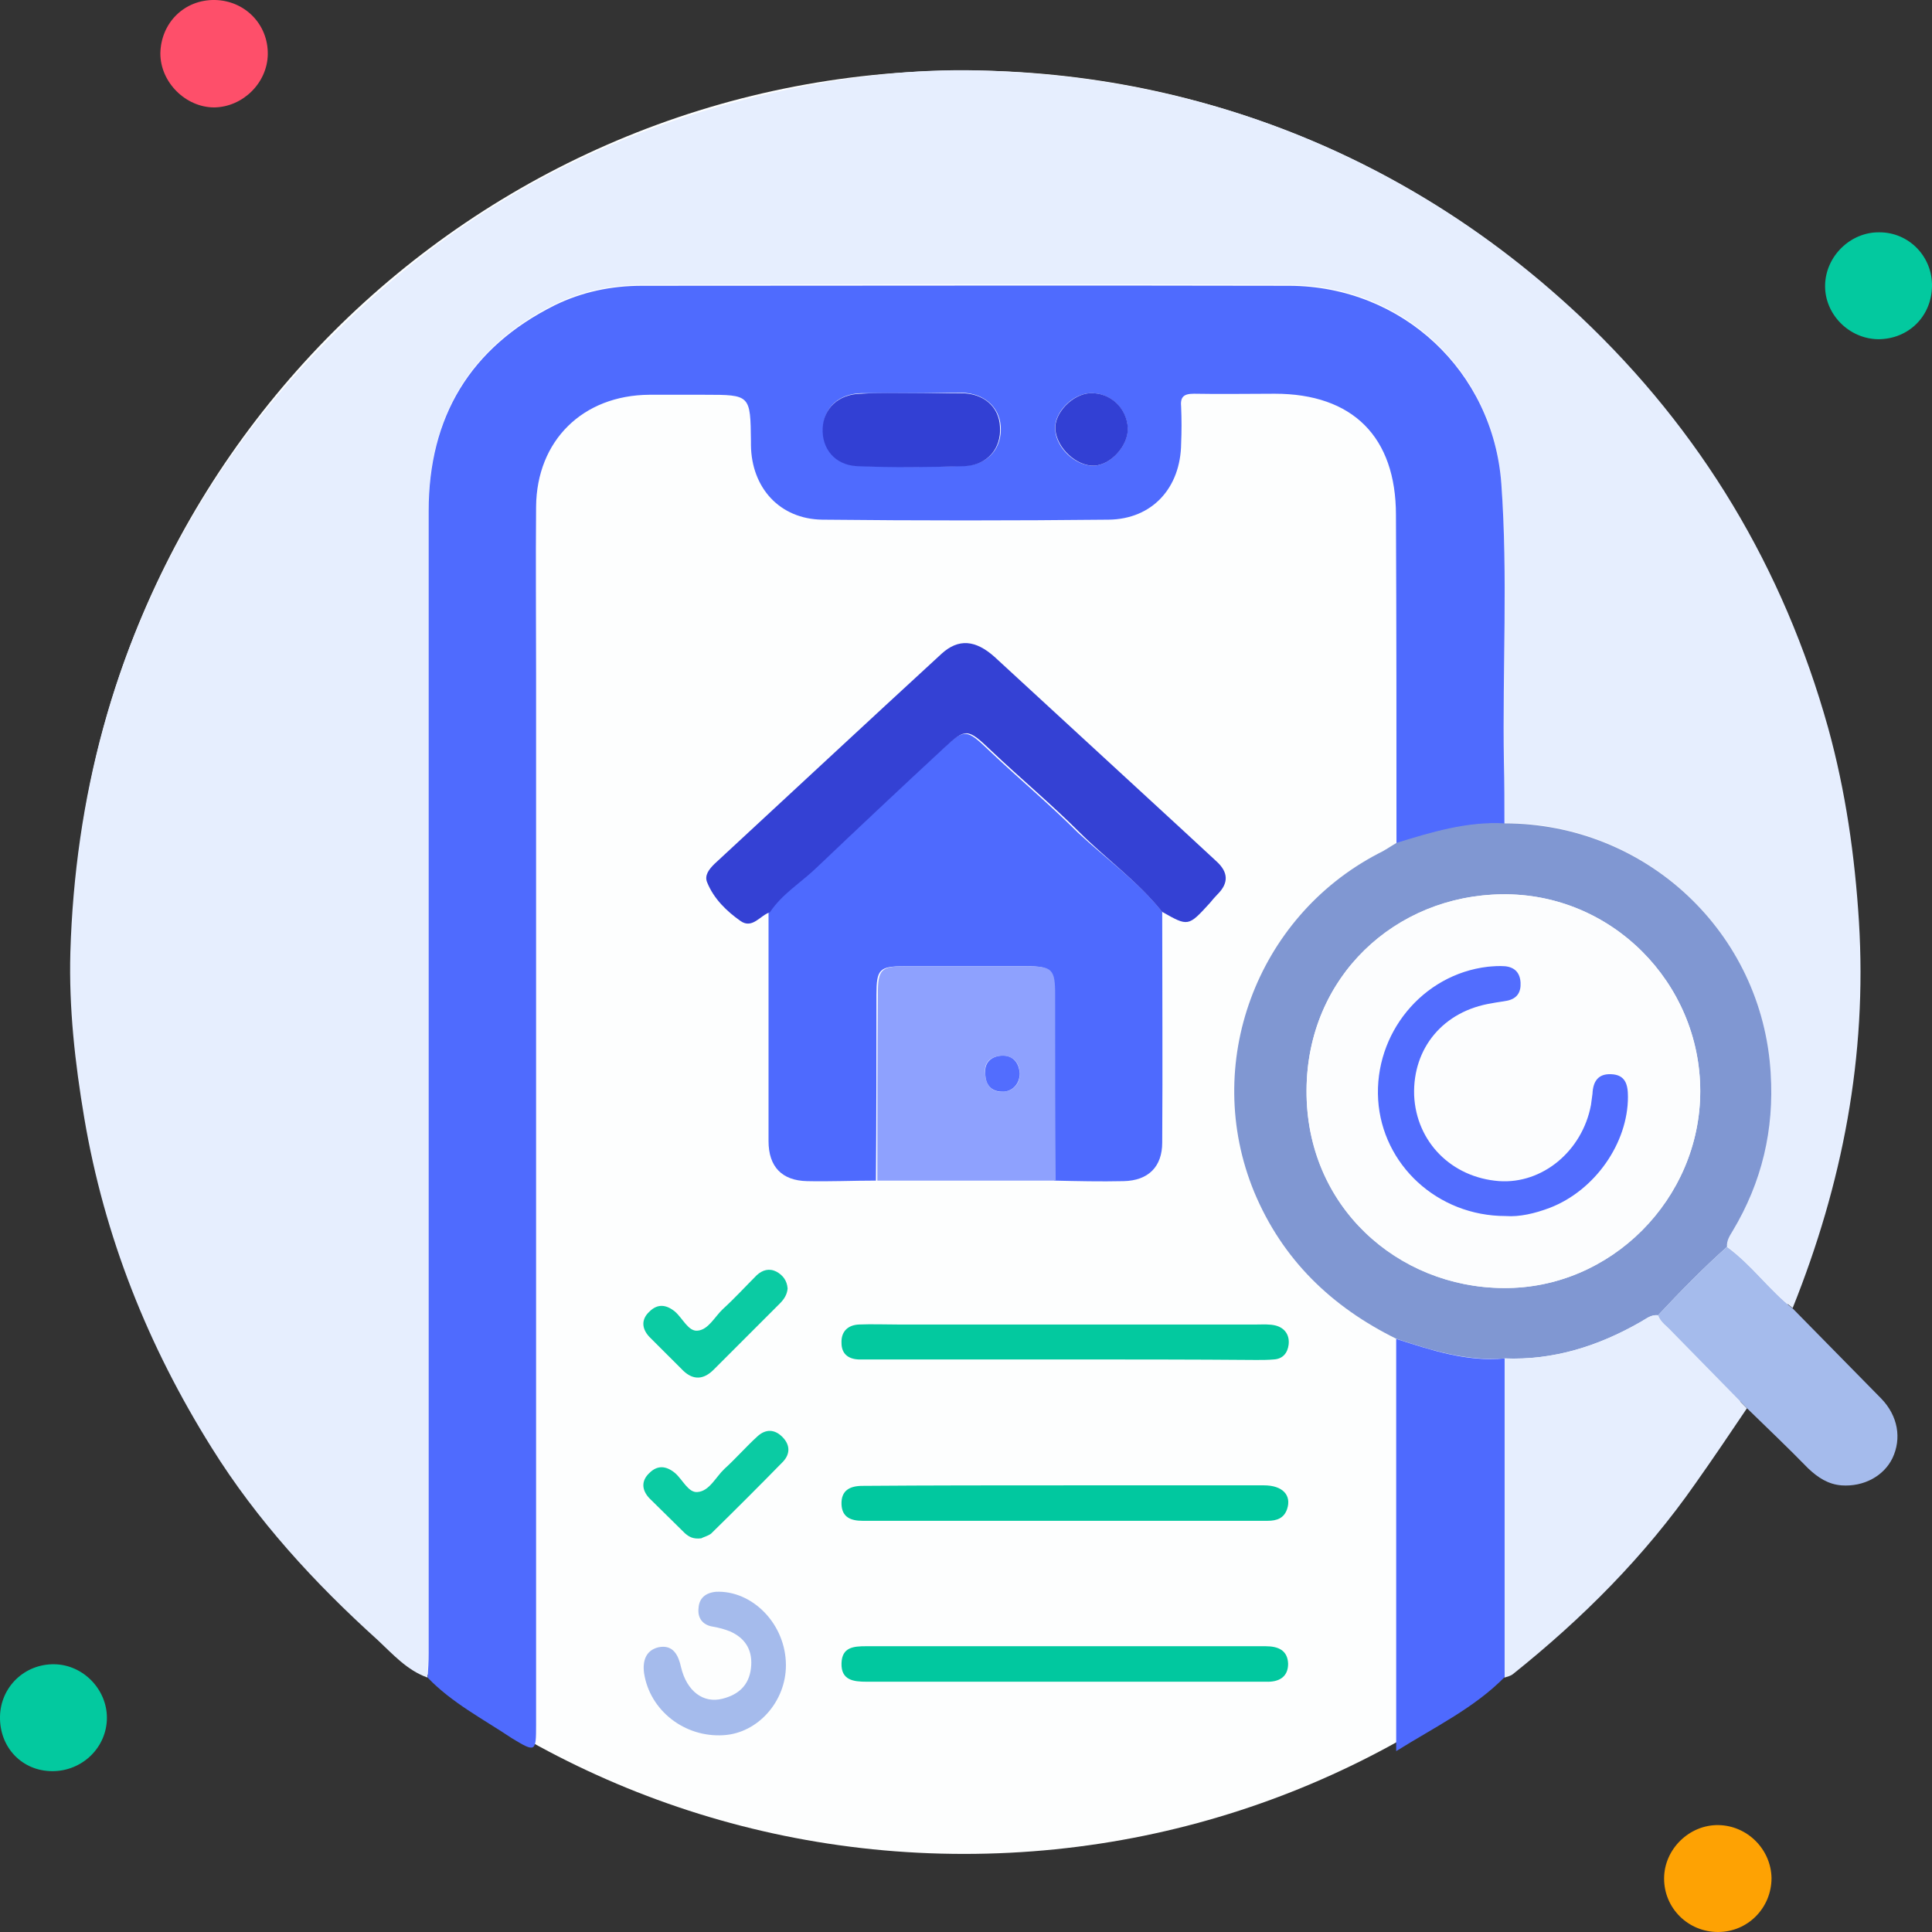 <svg width="48" height="48" viewBox="0 0 48 48" fill="none" xmlns="http://www.w3.org/2000/svg">
<rect x="0" y="0" width="48" height="48" fill="#333333" stroke="none"/>
<g clip-path="url(#clip0_6359_209)">
<path d="M23.952 46.06C36.188 46.06 46.106 36.141 46.106 23.905C46.106 11.669 36.188 1.75 23.952 1.75C11.716 1.75 1.797 11.669 1.797 23.905C1.797 36.141 11.716 46.06 23.952 46.06Z" fill="#FDFEFE"/>
<path d="M10.623 41.679C10.112 41.5 9.754 41.092 9.384 40.747C7.814 39.33 6.383 37.772 5.26 35.971C3.676 33.443 2.591 30.723 2.093 27.773C1.863 26.407 1.71 25.041 1.748 23.662C1.863 19.831 2.808 16.217 4.749 12.884C5.643 11.339 6.715 9.934 7.954 8.645C11.185 5.274 15.079 3.154 19.638 2.209C21.183 1.89 22.741 1.711 24.299 1.749C28.155 1.851 31.782 2.809 35.127 4.763C36.634 5.644 38 6.678 39.264 7.866C42.265 10.701 44.308 14.11 45.419 18.081C45.853 19.652 46.083 21.261 46.185 22.895C46.39 26.241 45.777 29.408 44.538 32.498C43.951 32.038 43.517 31.413 42.904 30.965C42.878 30.812 42.968 30.697 43.044 30.57C43.759 29.357 44.066 28.067 43.989 26.649C43.772 23.163 40.899 20.444 37.375 20.444C37.375 19.933 37.375 19.422 37.362 18.911C37.336 16.6 37.464 14.289 37.298 11.99C37.094 9.194 34.846 7.087 32.037 7.074C26.674 7.049 21.311 7.061 15.948 7.074C15.194 7.074 14.454 7.227 13.777 7.559C11.683 8.606 10.648 10.33 10.648 12.667C10.648 22.129 10.648 31.578 10.648 41.041C10.636 41.258 10.623 41.475 10.623 41.679Z" fill="#E6EEFE"/>
<path d="M10.625 41.68C10.638 41.475 10.65 41.271 10.65 41.067C10.65 31.605 10.65 22.155 10.65 12.693C10.65 10.357 11.685 8.633 13.779 7.586C14.456 7.254 15.184 7.1 15.95 7.1C21.313 7.1 26.676 7.088 32.039 7.1C34.836 7.113 37.096 9.22 37.3 12.017C37.466 14.315 37.326 16.626 37.364 18.938C37.377 19.448 37.377 19.959 37.377 20.47C36.445 20.419 35.576 20.687 34.695 20.955C34.695 18.235 34.695 15.515 34.682 12.796C34.682 10.855 33.61 9.782 31.669 9.782C31.005 9.782 30.328 9.795 29.664 9.782C29.409 9.782 29.319 9.859 29.345 10.114C29.358 10.42 29.358 10.714 29.345 11.021C29.332 12.119 28.63 12.898 27.544 12.911C25.169 12.936 22.807 12.936 20.432 12.911C19.372 12.898 18.67 12.119 18.657 11.059C18.657 11.033 18.657 10.995 18.657 10.97C18.644 9.808 18.644 9.808 17.508 9.808C17.048 9.808 16.588 9.808 16.129 9.808C14.481 9.82 13.332 10.944 13.319 12.591C13.307 13.97 13.319 15.362 13.319 16.741C13.319 25.45 13.319 34.146 13.319 42.855C13.319 43.531 13.307 43.544 12.719 43.187C11.991 42.701 11.225 42.306 10.625 41.68ZM22.692 9.769C22.258 9.769 21.837 9.769 21.402 9.769C20.853 9.782 20.47 10.114 20.457 10.625C20.432 11.136 20.764 11.557 21.313 11.57C22.194 11.608 23.088 11.608 23.982 11.57C24.556 11.544 24.901 11.123 24.863 10.586C24.825 10.101 24.441 9.769 23.892 9.756C23.497 9.756 23.101 9.769 22.692 9.769ZM27.174 11.57C27.596 11.557 28.03 11.072 28.017 10.637C27.991 10.127 27.57 9.744 27.072 9.769C26.625 9.795 26.178 10.267 26.216 10.676C26.242 11.136 26.727 11.582 27.174 11.57Z" fill="#4F6BFE"/>
<path d="M34.696 20.942C35.564 20.674 36.445 20.405 37.377 20.456C40.902 20.456 43.788 23.176 43.992 26.662C44.081 28.067 43.775 29.369 43.047 30.583C42.97 30.71 42.894 30.825 42.907 30.978C42.306 31.515 41.745 32.089 41.195 32.677C41.017 32.664 40.902 32.766 40.761 32.843C39.714 33.443 38.59 33.8 37.377 33.749C36.432 33.826 35.564 33.545 34.696 33.264C33.087 32.472 31.861 31.298 31.159 29.612C29.856 26.445 31.21 22.793 34.236 21.21C34.402 21.133 34.543 21.031 34.696 20.942ZM42.242 27.109C42.242 24.415 40.033 22.18 37.313 22.219C34.67 22.257 32.474 24.262 32.461 27.084C32.448 29.97 34.734 31.987 37.352 32C40.021 32.026 42.242 29.791 42.242 27.109Z" fill="#8097D2"/>
<path d="M28.875 22.654C28.875 24.569 28.888 26.472 28.875 28.387C28.875 28.987 28.53 29.332 27.917 29.345C27.343 29.358 26.768 29.345 26.194 29.332C26.194 27.787 26.194 26.242 26.181 24.709C26.181 24.084 26.104 24.007 25.504 24.007C24.482 24.007 23.474 24.007 22.452 24.007C21.852 24.007 21.775 24.084 21.775 24.709C21.775 26.255 21.775 27.8 21.762 29.332C21.188 29.332 20.613 29.358 20.052 29.345C19.426 29.332 19.094 28.987 19.094 28.349C19.094 26.459 19.094 24.569 19.094 22.679C19.4 22.219 19.86 21.939 20.256 21.568C21.303 20.572 22.35 19.589 23.41 18.606C23.972 18.095 24.01 18.108 24.585 18.657C25.312 19.346 26.079 19.985 26.781 20.687C27.496 21.351 28.275 21.9 28.875 22.654Z" fill="#4E6AFE"/>
<path d="M37.375 33.75C38.601 33.801 39.712 33.444 40.759 32.843C40.899 32.767 41.014 32.652 41.193 32.678C41.257 32.856 41.397 32.946 41.525 33.073C42.151 33.712 42.776 34.35 43.402 34.989C42.981 35.614 42.559 36.24 42.125 36.853C40.861 38.666 39.316 40.211 37.592 41.59C37.528 41.642 37.452 41.654 37.375 41.68C37.375 39.037 37.375 36.393 37.375 33.75Z" fill="#E6EEFE"/>
<path d="M28.871 22.653C28.271 21.899 27.492 21.35 26.815 20.673C26.113 19.971 25.346 19.333 24.619 18.643C24.044 18.094 23.993 18.081 23.444 18.592C22.384 19.575 21.337 20.558 20.29 21.555C19.907 21.925 19.434 22.206 19.128 22.665C18.885 22.742 18.694 23.087 18.4 22.883C18.055 22.64 17.736 22.333 17.57 21.925C17.493 21.746 17.621 21.593 17.749 21.465C19.626 19.729 21.503 17.979 23.393 16.242C23.814 15.859 24.236 15.898 24.708 16.319C26.266 17.749 27.824 19.192 29.382 20.622C29.663 20.878 29.944 21.146 30.224 21.401C30.518 21.669 30.531 21.938 30.25 22.218C30.186 22.282 30.122 22.359 30.058 22.436C29.522 23.023 29.522 23.023 28.871 22.653Z" fill="#3441D4"/>
<path d="M37.382 33.75C37.382 36.393 37.382 39.036 37.382 41.667C36.628 42.433 35.671 42.893 34.688 43.506C34.688 40.032 34.688 36.648 34.688 33.265C35.569 33.546 36.437 33.839 37.382 33.75Z" fill="#4E6AFE"/>
<path d="M21.797 29.332C21.797 27.787 21.797 26.241 21.81 24.709C21.81 24.084 21.886 24.007 22.486 24.007C23.508 24.007 24.517 24.007 25.538 24.007C26.139 24.007 26.215 24.084 26.215 24.709C26.215 26.254 26.215 27.799 26.228 29.332C24.734 29.332 23.265 29.332 21.797 29.332ZM24.478 26.663C24.478 26.995 24.683 27.148 24.938 27.123C25.168 27.11 25.347 26.918 25.334 26.676C25.334 26.407 25.168 26.216 24.887 26.229C24.619 26.241 24.44 26.395 24.478 26.663Z" fill="#8EA1FE"/>
<path d="M43.404 34.988C42.779 34.35 42.153 33.711 41.527 33.073C41.412 32.945 41.259 32.856 41.195 32.677C41.744 32.089 42.306 31.515 42.906 30.979C43.519 31.425 43.953 32.051 44.541 32.511C45.269 33.252 46.009 34.005 46.737 34.745C47.159 35.18 47.248 35.742 47.018 36.227C46.801 36.674 46.303 36.942 45.754 36.904C45.422 36.878 45.167 36.712 44.924 36.482C44.426 35.971 43.915 35.486 43.404 34.988Z" fill="#A5BBEC"/>
<path d="M26.385 33.775C24.827 33.775 23.269 33.775 21.711 33.775C21.584 33.775 21.456 33.775 21.328 33.775C21.06 33.763 20.907 33.622 20.907 33.367C20.894 33.086 21.06 32.92 21.341 32.907C21.66 32.894 21.98 32.907 22.299 32.907C25.274 32.907 28.249 32.907 31.225 32.907C31.378 32.907 31.544 32.894 31.697 32.933C31.927 32.996 32.042 33.175 32.016 33.405C31.991 33.609 31.876 33.763 31.646 33.775C31.506 33.788 31.365 33.788 31.212 33.788C29.603 33.775 27.994 33.775 26.385 33.775Z" fill="#03C99F"/>
<path d="M26.487 40.9C28.134 40.9 29.794 40.9 31.441 40.9C31.761 40.9 31.99 41.002 32.003 41.335C32.003 41.667 31.773 41.794 31.454 41.782C31.339 41.782 31.237 41.782 31.122 41.782C28.721 41.782 26.321 41.782 23.92 41.782C23.128 41.782 22.324 41.782 21.532 41.782C21.2 41.782 20.894 41.743 20.907 41.322C20.919 40.926 21.2 40.9 21.52 40.9C23.18 40.9 24.827 40.9 26.487 40.9Z" fill="#01C89F"/>
<path d="M26.487 36.903C28.122 36.903 29.756 36.903 31.403 36.903C31.863 36.903 32.093 37.146 31.978 37.491C31.901 37.721 31.722 37.784 31.493 37.784C28.134 37.784 24.789 37.784 21.43 37.784C21.137 37.784 20.92 37.695 20.907 37.376C20.894 37.031 21.111 36.916 21.43 36.916C23.116 36.903 24.801 36.903 26.487 36.903Z" fill="#01C89F"/>
<path d="M19.526 41.373C19.526 42.28 18.823 43.059 17.98 43.11C17.01 43.174 16.142 42.497 16.001 41.565C15.963 41.271 16.04 41.003 16.359 40.926C16.729 40.85 16.857 41.131 16.921 41.424C17.061 42.012 17.47 42.331 17.955 42.203C18.351 42.101 18.606 41.871 18.657 41.45C18.708 41.028 18.542 40.709 18.134 40.53C18.006 40.479 17.866 40.441 17.725 40.416C17.444 40.377 17.329 40.186 17.355 39.956C17.368 39.713 17.521 39.573 17.789 39.547C18.696 39.509 19.526 40.352 19.526 41.373Z" fill="#A5BBEC"/>
<path d="M48 7.112C47.987 7.866 47.413 8.428 46.659 8.428C45.931 8.415 45.331 7.802 45.344 7.087C45.357 6.359 45.982 5.759 46.697 5.772C47.425 5.772 48.013 6.372 48 7.112Z" fill="#03C99F"/>
<path d="M42.684 48C41.944 48 41.344 47.413 41.344 46.672C41.344 45.944 41.969 45.331 42.697 45.344C43.412 45.357 44 45.944 44.013 46.659C44.013 47.4 43.425 48 42.684 48Z" fill="#FEA203"/>
<path d="M5.338 0C6.079 0.013 6.666 0.6 6.653 1.354C6.64 2.056 6.04 2.656 5.325 2.669C4.61 2.669 3.984 2.043 3.984 1.328C3.997 0.562 4.585 -0.013 5.338 0Z" fill="#FE4F6A"/>
<path d="M1.303 44.004C0.549 44.004 -0.013 43.416 0 42.65C0.013 41.91 0.613 41.335 1.354 41.348C2.069 41.361 2.656 41.974 2.656 42.676C2.656 43.416 2.043 44.004 1.303 44.004Z" fill="#03C99F"/>
<path d="M17.423 38.219C17.218 38.244 17.116 38.18 17.014 38.091C16.72 37.797 16.427 37.516 16.133 37.223C15.941 37.018 15.928 36.789 16.133 36.597C16.337 36.393 16.554 36.418 16.771 36.597C16.963 36.763 17.103 37.095 17.333 37.069C17.627 37.044 17.78 36.699 17.997 36.495C18.278 36.239 18.534 35.946 18.814 35.69C19.019 35.499 19.249 35.499 19.453 35.716C19.632 35.907 19.632 36.125 19.453 36.316C18.866 36.916 18.265 37.516 17.665 38.104C17.576 38.168 17.461 38.193 17.423 38.219Z" fill="#0BCBA3"/>
<path d="M19.568 32.013C19.555 32.166 19.478 32.281 19.376 32.384C18.827 32.933 18.278 33.482 17.729 34.031C17.486 34.273 17.231 34.299 16.976 34.056C16.695 33.775 16.414 33.495 16.133 33.214C15.941 33.009 15.928 32.779 16.133 32.588C16.337 32.384 16.554 32.409 16.771 32.588C16.963 32.754 17.103 33.086 17.333 33.06C17.601 33.035 17.755 32.716 17.959 32.524C18.253 32.256 18.521 31.962 18.802 31.681C18.942 31.553 19.108 31.503 19.287 31.592C19.453 31.681 19.555 31.822 19.568 32.013Z" fill="#0BCBA3"/>
<path d="M22.686 9.769C23.082 9.769 23.478 9.769 23.874 9.769C24.436 9.769 24.819 10.101 24.844 10.599C24.883 11.135 24.538 11.556 23.963 11.582C23.082 11.608 22.188 11.62 21.294 11.582C20.745 11.556 20.413 11.148 20.439 10.637C20.464 10.139 20.835 9.794 21.384 9.782C21.831 9.756 22.265 9.769 22.686 9.769Z" fill="#3240D4"/>
<path d="M27.179 11.569C26.744 11.582 26.259 11.135 26.221 10.675C26.183 10.267 26.642 9.794 27.076 9.769C27.575 9.743 27.996 10.126 28.021 10.637C28.034 11.071 27.6 11.556 27.179 11.569Z" fill="#3240D4"/>
<path d="M42.242 27.11C42.242 29.779 40.021 32.026 37.352 32.001C34.721 31.988 32.436 29.97 32.461 27.084C32.474 24.262 34.67 22.245 37.313 22.219C40.033 22.181 42.242 24.416 42.242 27.11ZM37.403 30.213C37.748 30.238 38.131 30.149 38.501 29.996C39.625 29.549 40.442 28.387 40.442 27.238C40.442 26.931 40.378 26.689 40.021 26.676C39.701 26.663 39.574 26.867 39.561 27.161C39.561 27.25 39.548 27.352 39.523 27.442C39.306 28.578 38.309 29.396 37.237 29.332C36.062 29.255 35.181 28.361 35.13 27.199C35.079 26.037 35.858 25.105 37.058 24.914C37.186 24.888 37.313 24.888 37.441 24.85C37.684 24.799 37.786 24.633 37.773 24.403C37.76 24.16 37.62 24.02 37.39 23.994C37.25 23.981 37.109 23.981 36.956 24.007C35.334 24.211 34.134 25.68 34.236 27.314C34.338 28.949 35.705 30.213 37.403 30.213Z" fill="#FCFDFE"/>
<path d="M24.479 26.662C24.453 26.394 24.632 26.241 24.888 26.228C25.169 26.215 25.322 26.407 25.334 26.675C25.334 26.93 25.156 27.109 24.939 27.122C24.671 27.135 24.479 26.994 24.479 26.662Z" fill="#526DFE"/>
<path d="M37.407 30.212C35.709 30.212 34.343 28.935 34.24 27.326C34.138 25.679 35.339 24.211 36.96 24.019C37.101 24.006 37.241 23.994 37.395 24.006C37.637 24.032 37.765 24.172 37.778 24.415C37.79 24.657 37.688 24.811 37.446 24.862C37.318 24.887 37.19 24.9 37.062 24.926C35.862 25.117 35.096 26.037 35.134 27.211C35.185 28.373 36.066 29.255 37.241 29.344C38.314 29.421 39.31 28.603 39.527 27.454C39.54 27.365 39.553 27.262 39.565 27.173C39.578 26.867 39.706 26.675 40.025 26.688C40.383 26.701 40.446 26.943 40.446 27.25C40.446 28.399 39.629 29.574 38.505 30.008C38.135 30.148 37.752 30.238 37.407 30.212Z" fill="#526DFE"/>
</g>
<defs>
<clipPath id="clip0_6359_209">
<rect width="48" height="48" fill="white"/>
</clipPath>
</defs>
</svg>
